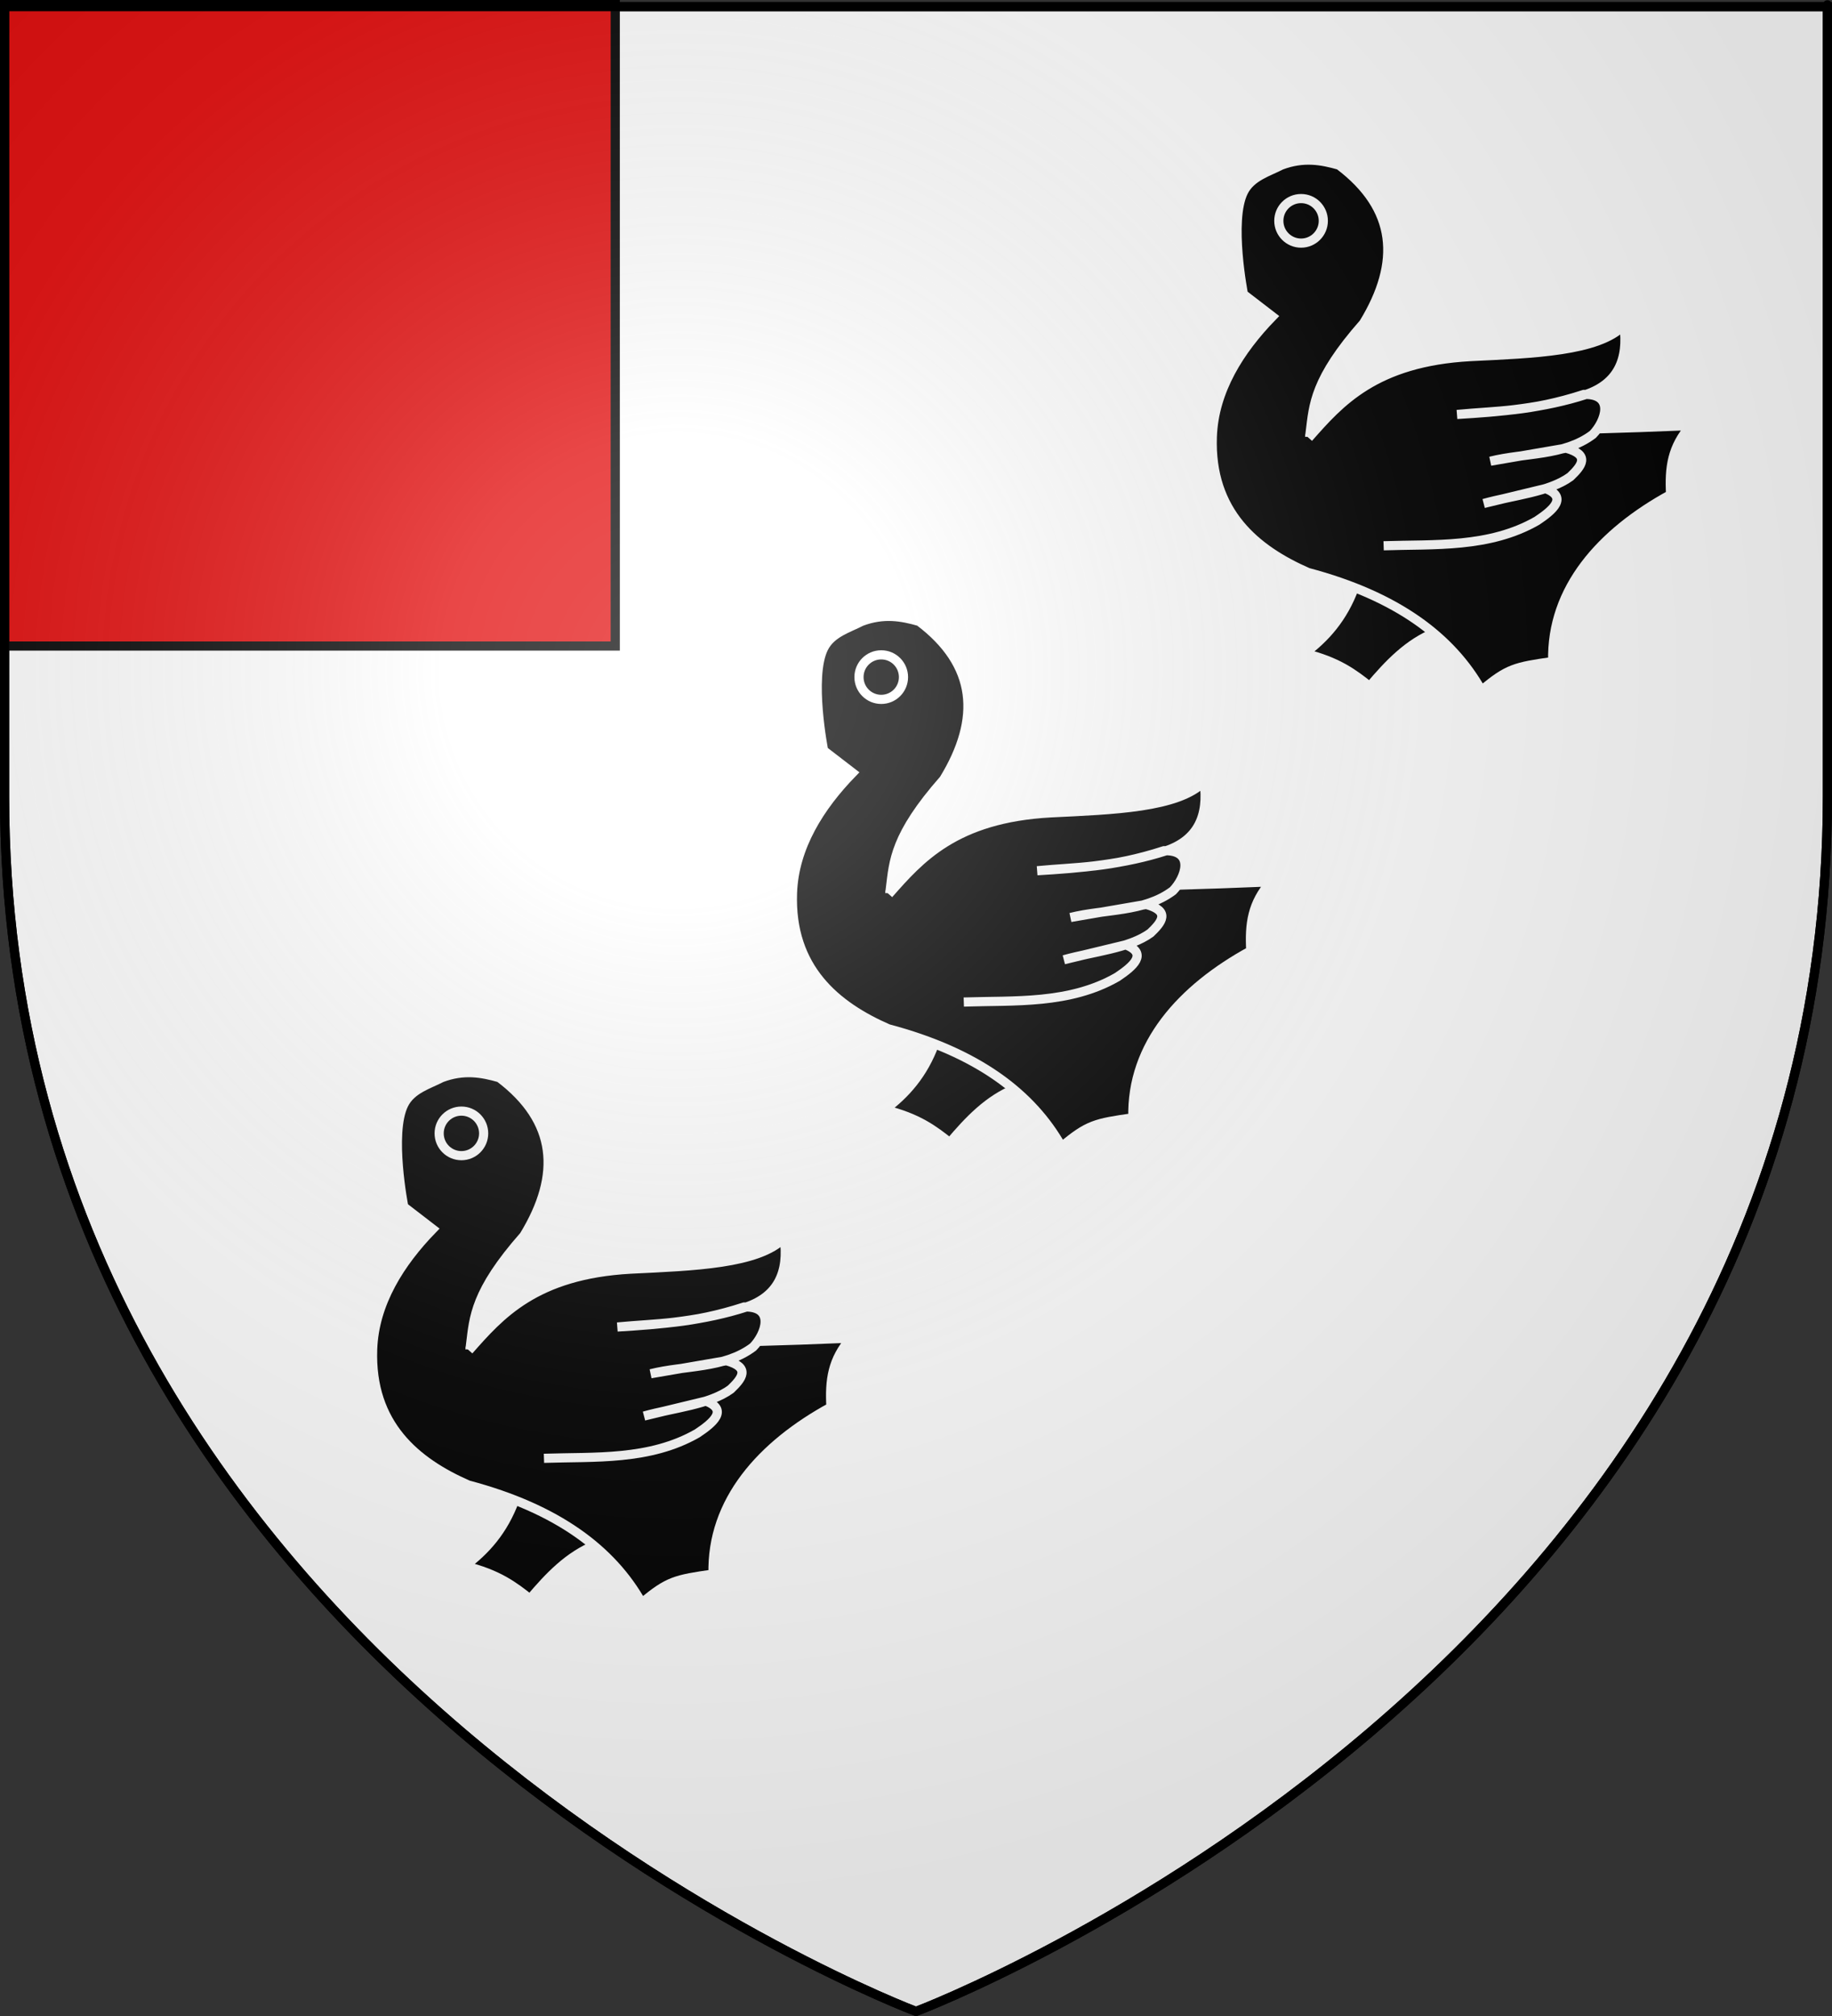 <?xml version="1.0" encoding="UTF-8" standalone="no"?>
<svg
   xmlns:dc="http://purl.org/dc/elements/1.1/"
   xmlns:cc="http://web.resource.org/cc/"
   xmlns:rdf="http://www.w3.org/1999/02/22-rdf-syntax-ns#"
   xmlns:svg="http://www.w3.org/2000/svg"
   xmlns="http://www.w3.org/2000/svg"
   xmlns:xlink="http://www.w3.org/1999/xlink"
   xmlns:sodipodi="http://sodipodi.sourceforge.net/DTD/sodipodi-0.dtd"
   xmlns:inkscape="http://www.inkscape.org/namespaces/inkscape"
   height="660"
   width="600"
   version="1.0"
   id="svg2"
   sodipodi:version="0.32"
   inkscape:version="0.44"
   sodipodi:docname="Blason_ville_fr_Givenchy-en-Gohelle_(Pas-de-Calais).svg"
   sodipodi:docbase="C:\Documents and Settings\Bruno Vallette\Mes documents\Perso\Wikipédia Blasons\Communes BVA"
   inkscape:export-filename="/Users/olivier/Desktop/Blason Rouge/Blason_Vide_3D.png"
   inkscape:export-xdpi="144"
   inkscape:export-ydpi="144">
  <rect width="100%" height="100%" fill="#333333" stroke="none"/>
  <sodipodi:namedview
     inkscape:window-height="719"
     inkscape:window-width="1024"
     inkscape:pageshadow="2"
     inkscape:pageopacity="0.0"
     guidetolerance="10.0"
     gridtolerance="10.0"
     objecttolerance="10.0"
     borderopacity="1.0"
     bordercolor="#666666"
     pagecolor="#ffffff"
     id="base"
     showgrid="false"
     height="660px"
     inkscape:zoom="0.8"
     inkscape:cx="299.99987"
     inkscape:cy="329.99972"
     inkscape:window-x="-4"
     inkscape:window-y="-4"
     inkscape:current-layer="layer3" />
  <desc
     id="desc4">Flag of Canton of Valais (Wallis)</desc>
  <defs
     id="defs6">
    <linearGradient
       id="linearGradient2893">
      <stop
         style="stop-color:white;stop-opacity:0.314;"
         offset="0"
         id="stop2895" />
      <stop
         id="stop2897"
         offset="0.19"
         style="stop-color:white;stop-opacity:0.251;" />
      <stop
         style="stop-color:#6b6b6b;stop-opacity:0.125;"
         offset="0.6"
         id="stop2901" />
      <stop
         style="stop-color:black;stop-opacity:0.125;"
         offset="1"
         id="stop2899" />
    </linearGradient>
    <linearGradient
       id="linearGradient2885">
      <stop
         id="stop2887"
         offset="0"
         style="stop-color:white;stop-opacity:1;" />
      <stop
         style="stop-color:white;stop-opacity:1;"
         offset="0.229"
         id="stop2891" />
      <stop
         id="stop2889"
         offset="1"
         style="stop-color:black;stop-opacity:1;" />
    </linearGradient>
    <linearGradient
       id="linearGradient2955">
      <stop
         id="stop2867"
         offset="0"
         style="stop-color:#fd0000;stop-opacity:1;" />
      <stop
         style="stop-color:#e77275;stop-opacity:0.659;"
         offset="0.5"
         id="stop2873" />
      <stop
         style="stop-color:black;stop-opacity:0.323;"
         offset="1"
         id="stop2959" />
    </linearGradient>
    <radialGradient
       inkscape:collect="always"
       xlink:href="#linearGradient2955"
       id="radialGradient2961"
       cx="225.524"
       cy="218.901"
       fx="225.524"
       fy="218.901"
       r="300"
       gradientTransform="matrix(-4.167939e-4,2.183,-1.884,-3.599562e-4,615.597,-289.121)"
       gradientUnits="userSpaceOnUse" />
    <polygon
       id="star"
       transform="scale(53,53)"
       points="0,-1 0.588,0.809 -0.951,-0.309 0.951,-0.309 -0.588,0.809 0,-1 " />
    <clipPath
       id="clip">
      <path
         d="M 0,-200 L 0,600 L 300,600 L 300,-200 L 0,-200 z "
         id="path10" />
    </clipPath>
    <radialGradient
       inkscape:collect="always"
       xlink:href="#linearGradient2955"
       id="radialGradient1911"
       gradientUnits="userSpaceOnUse"
       gradientTransform="matrix(-4.167939e-4,2.183,-1.884,-3.599562e-4,615.597,-289.121)"
       cx="225.524"
       cy="218.901"
       fx="225.524"
       fy="218.901"
       r="300" />
    <radialGradient
       inkscape:collect="always"
       xlink:href="#linearGradient2955"
       id="radialGradient2865"
       gradientUnits="userSpaceOnUse"
       gradientTransform="matrix(0,1.749,-1.593,-1.049767e-7,551.788,-191.29)"
       cx="225.524"
       cy="218.901"
       fx="225.524"
       fy="218.901"
       r="300" />
    <radialGradient
       inkscape:collect="always"
       xlink:href="#linearGradient2955"
       id="radialGradient2871"
       gradientUnits="userSpaceOnUse"
       gradientTransform="matrix(0,1.386,-1.323,-5.741131e-8,-158.082,-109.541)"
       cx="225.524"
       cy="218.901"
       fx="225.524"
       fy="218.901"
       r="300" />
    <radialGradient
       inkscape:collect="always"
       xlink:href="#linearGradient2893"
       id="radialGradient3163"
       gradientUnits="userSpaceOnUse"
       gradientTransform="matrix(1.353,0,0,1.349,-77.629,-85.747)"
       cx="221.445"
       cy="226.331"
       fx="221.445"
       fy="226.331"
       r="300" />
  </defs>
  <g
     inkscape:groupmode="layer"
     id="layer3"
     inkscape:label="Fond écu"
     style="display:inline">
    <path
       id="path2855"
       style="fill:white;fill-opacity:1;fill-rule:evenodd;stroke:black;stroke-width:3;stroke-linecap:butt;stroke-linejoin:miter;stroke-miterlimit:4;stroke-dasharray:none;stroke-opacity:1"
       d="M 300,658.5 C 300,658.5 598.5,546.18 598.5,260.728 C 598.5,-24.723 598.5,2.176 598.5,2.176 L 1.5,2.176 L 1.5,260.728 C 1.5,546.18 300,658.5 300,658.5 z "
       sodipodi:nodetypes="cccccc" />
  </g>
  <g
     inkscape:groupmode="layer"
     id="layer4"
     inkscape:label="Meubles"
     sodipodi:insensitive="true">
    <path
       style="fill:#e20909;fill-opacity:1;fill-rule:evenodd;stroke:black;stroke-width:3;stroke-linecap:butt;stroke-linejoin:miter;stroke-miterlimit:4;stroke-dasharray:none;stroke-opacity:1;display:inline"
       d="M 1.5,1.5 L 1.5,211.5 L 201.5,211.5 L 201.5,1.5 L 1.5,1.5 z "
       id="path2810" />
    <g
       id="g3756"
       transform="translate(22.5,6.875)">
      <path
         id="path4610"
         style="fill:black;fill-opacity:1;fill-rule:evenodd;stroke:white;stroke-width:3;stroke-linecap:butt;stroke-linejoin:miter;stroke-miterlimit:4;stroke-dasharray:none;stroke-opacity:1"
         d="M 283.593,334.794 C 279.836,344.968 273.937,351.394 267.237,356.418 C 278.165,359.068 283.44,363.132 288.583,367.229 C 294.727,359.986 301.151,353.092 310.206,349.487 L 310.484,335.072 L 283.593,334.794 z " />
      <path
         id="path1946"
         style="fill:black;fill-opacity:1;fill-rule:evenodd;stroke:white;stroke-width:3;stroke-linecap:butt;stroke-linejoin:miter;stroke-miterlimit:4;stroke-dasharray:none;stroke-opacity:1"
         d="M 247.25,205.326 C 249.746,200.263 255.508,198.749 259.636,196.582 C 266.86,193.855 272.816,194.932 278.58,196.582 C 297.409,210.797 298.844,228.273 286.595,248.314 C 270.414,266.685 270.21,275.07 269.108,284.016 C 308.432,284.024 348.618,283.743 393.702,281.83 C 387.548,288.832 386.655,295.551 387.144,304.418 C 364.501,316.776 347.924,335.082 348.528,359.064 C 336.261,360.824 333.816,361.302 325.212,368.536 C 315.41,351.093 297.598,337.654 268.38,329.919 C 251.374,322.487 236.163,310.144 237.049,285.474 C 237.591,270.399 245.993,257.158 256.722,246.128 L 247.25,238.842 C 247.25,238.842 242.521,214.917 247.25,205.326 z "
         sodipodi:nodetypes="ccccccccccsccs" />
      <path
         id="path1948"
         style="color:black;fill:black;fill-opacity:1;fill-rule:nonzero;stroke:white;stroke-width:3;stroke-linecap:butt;stroke-linejoin:miter;marker:none;marker-start:none;marker-mid:none;marker-end:none;stroke-miterlimit:4;stroke-dasharray:none;stroke-dashoffset:0;stroke-opacity:1;visibility:visible;display:inline;overflow:visible"
         d="M 273.401,214.798 C 273.404,218.824 270.141,222.09 266.115,222.09 C 262.088,222.09 258.825,218.824 258.828,214.798 C 258.825,210.771 262.088,207.506 266.115,207.506 C 270.141,207.506 273.404,210.771 273.401,214.798 z " />
      <path
         id="path3722"
         style="fill:black;fill-opacity:1;fill-rule:evenodd;stroke:white;stroke-width:3;stroke-linecap:butt;stroke-linejoin:miter;stroke-miterlimit:4;stroke-dasharray:none;stroke-opacity:1"
         d="M 268.576,285.836 C 278.764,274.31 290.315,260.963 321.569,259.243 C 342.213,258.243 363.409,257.584 371.843,249.043 C 373.421,260.316 369.705,268.116 359.457,271.63 C 345.6,276.116 331.418,277.342 317.197,278.187 C 330.028,276.942 341.076,277.352 358.728,271.63 C 368.995,271.338 365.772,280.544 361.643,284.745 C 352.101,291.898 339.337,290.674 328.126,293.488 L 352.899,289.22 C 360.967,291.448 357.938,295.086 354.321,298.553 C 347.313,303.654 335.674,304.616 325.941,307.332 L 346.203,302.442 C 353.465,305.29 348.753,309.417 343.392,312.987 C 327.767,321.963 309.698,320.62 293.153,321.176" />
    </g>
    <g
       id="g3762"
       transform="translate(-115,156.25)">
      <path
         id="path3764"
         style="fill:black;fill-opacity:1;fill-rule:evenodd;stroke:white;stroke-width:3;stroke-linecap:butt;stroke-linejoin:miter;stroke-miterlimit:4;stroke-dasharray:none;stroke-opacity:1"
         d="M 283.593,334.794 C 279.836,344.968 273.937,351.394 267.237,356.418 C 278.165,359.068 283.44,363.132 288.583,367.229 C 294.727,359.986 301.151,353.092 310.206,349.487 L 310.484,335.072 L 283.593,334.794 z " />
      <path
         id="path3766"
         style="fill:black;fill-opacity:1;fill-rule:evenodd;stroke:white;stroke-width:3;stroke-linecap:butt;stroke-linejoin:miter;stroke-miterlimit:4;stroke-dasharray:none;stroke-opacity:1"
         d="M 247.25,205.326 C 249.746,200.263 255.508,198.749 259.636,196.582 C 266.86,193.855 272.816,194.932 278.58,196.582 C 297.409,210.797 298.844,228.273 286.595,248.314 C 270.414,266.685 270.21,275.07 269.108,284.016 C 308.432,284.024 348.618,283.743 393.702,281.83 C 387.548,288.832 386.655,295.551 387.144,304.418 C 364.501,316.776 347.924,335.082 348.528,359.064 C 336.261,360.824 333.816,361.302 325.212,368.536 C 315.41,351.093 297.598,337.654 268.38,329.919 C 251.374,322.487 236.163,310.144 237.049,285.474 C 237.591,270.399 245.993,257.158 256.722,246.128 L 247.25,238.842 C 247.25,238.842 242.521,214.917 247.25,205.326 z "
         sodipodi:nodetypes="ccccccccccsccs" />
      <path
         id="path3768"
         style="color:black;fill:black;fill-opacity:1;fill-rule:nonzero;stroke:white;stroke-width:3;stroke-linecap:butt;stroke-linejoin:miter;marker:none;marker-start:none;marker-mid:none;marker-end:none;stroke-miterlimit:4;stroke-dasharray:none;stroke-dashoffset:0;stroke-opacity:1;visibility:visible;display:inline;overflow:visible"
         d="M 273.401,214.798 C 273.404,218.824 270.141,222.09 266.115,222.09 C 262.088,222.09 258.825,218.824 258.828,214.798 C 258.825,210.771 262.088,207.506 266.115,207.506 C 270.141,207.506 273.404,210.771 273.401,214.798 z " />
      <path
         id="path3770"
         style="fill:black;fill-opacity:1;fill-rule:evenodd;stroke:white;stroke-width:3;stroke-linecap:butt;stroke-linejoin:miter;stroke-miterlimit:4;stroke-dasharray:none;stroke-opacity:1"
         d="M 268.576,285.836 C 278.764,274.31 290.315,260.963 321.569,259.243 C 342.213,258.243 363.409,257.584 371.843,249.043 C 373.421,260.316 369.705,268.116 359.457,271.63 C 345.6,276.116 331.418,277.342 317.197,278.187 C 330.028,276.942 341.076,277.352 358.728,271.63 C 368.995,271.338 365.772,280.544 361.643,284.745 C 352.101,291.898 339.337,290.674 328.126,293.488 L 352.899,289.22 C 360.967,291.448 357.938,295.086 354.321,298.553 C 347.313,303.654 335.674,304.616 325.941,307.332 L 346.203,302.442 C 353.465,305.29 348.753,309.417 343.392,312.987 C 327.767,321.963 309.698,320.62 293.153,321.176" />
    </g>
    <g
       id="g3772"
       transform="translate(160,-142.5)">
      <path
         id="path3774"
         style="fill:black;fill-opacity:1;fill-rule:evenodd;stroke:white;stroke-width:3;stroke-linecap:butt;stroke-linejoin:miter;stroke-miterlimit:4;stroke-dasharray:none;stroke-opacity:1"
         d="M 283.593,334.794 C 279.836,344.968 273.937,351.394 267.237,356.418 C 278.165,359.068 283.44,363.132 288.583,367.229 C 294.727,359.986 301.151,353.092 310.206,349.487 L 310.484,335.072 L 283.593,334.794 z " />
      <path
         id="path3776"
         style="fill:black;fill-opacity:1;fill-rule:evenodd;stroke:white;stroke-width:3;stroke-linecap:butt;stroke-linejoin:miter;stroke-miterlimit:4;stroke-dasharray:none;stroke-opacity:1"
         d="M 247.25,205.326 C 249.746,200.263 255.508,198.749 259.636,196.582 C 266.86,193.855 272.816,194.932 278.58,196.582 C 297.409,210.797 298.844,228.273 286.595,248.314 C 270.414,266.685 270.21,275.07 269.108,284.016 C 308.432,284.024 348.618,283.743 393.702,281.83 C 387.548,288.832 386.655,295.551 387.144,304.418 C 364.501,316.776 347.924,335.082 348.528,359.064 C 336.261,360.824 333.816,361.302 325.212,368.536 C 315.41,351.093 297.598,337.654 268.38,329.919 C 251.374,322.487 236.163,310.144 237.049,285.474 C 237.591,270.399 245.993,257.158 256.722,246.128 L 247.25,238.842 C 247.25,238.842 242.521,214.917 247.25,205.326 z "
         sodipodi:nodetypes="ccccccccccsccs" />
      <path
         id="path3778"
         style="color:black;fill:black;fill-opacity:1;fill-rule:nonzero;stroke:white;stroke-width:3;stroke-linecap:butt;stroke-linejoin:miter;marker:none;marker-start:none;marker-mid:none;marker-end:none;stroke-miterlimit:4;stroke-dasharray:none;stroke-dashoffset:0;stroke-opacity:1;visibility:visible;display:inline;overflow:visible"
         d="M 273.401,214.798 C 273.404,218.824 270.141,222.09 266.115,222.09 C 262.088,222.09 258.825,218.824 258.828,214.798 C 258.825,210.771 262.088,207.506 266.115,207.506 C 270.141,207.506 273.404,210.771 273.401,214.798 z " />
      <path
         id="path3780"
         style="fill:black;fill-opacity:1;fill-rule:evenodd;stroke:white;stroke-width:3;stroke-linecap:butt;stroke-linejoin:miter;stroke-miterlimit:4;stroke-dasharray:none;stroke-opacity:1"
         d="M 268.576,285.836 C 278.764,274.31 290.315,260.963 321.569,259.243 C 342.213,258.243 363.409,257.584 371.843,249.043 C 373.421,260.316 369.705,268.116 359.457,271.63 C 345.6,276.116 331.418,277.342 317.197,278.187 C 330.028,276.942 341.076,277.352 358.728,271.63 C 368.995,271.338 365.772,280.544 361.643,284.745 C 352.101,291.898 339.337,290.674 328.126,293.488 L 352.899,289.22 C 360.967,291.448 357.938,295.086 354.321,298.553 C 347.313,303.654 335.674,304.616 325.941,307.332 L 346.203,302.442 C 353.465,305.29 348.753,309.417 343.392,312.987 C 327.767,321.963 309.698,320.62 293.153,321.176" />
    </g>
  </g>
  <g
     inkscape:groupmode="layer"
     id="layer2"
     inkscape:label="Reflet final"
     sodipodi:insensitive="true">
    <path
       sodipodi:nodetypes="cccccc"
       d="M 300,658.5 C 300,658.5 598.5,546.18 598.5,260.728 C 598.5,-24.723 598.5,2.176 598.5,2.176 L 1.5,2.176 L 1.5,260.728 C 1.5,546.18 300,658.5 300,658.5 z "
       style="opacity:1;fill:url(#radialGradient3163);fill-opacity:1;fill-rule:evenodd;stroke:none;stroke-width:1px;stroke-linecap:butt;stroke-linejoin:miter;stroke-opacity:1"
       id="path2875"
       inkscape:export-xdpi="144"
       inkscape:export-ydpi="144" />
  </g>
  <g
     inkscape:groupmode="layer"
     id="layer1"
     inkscape:label="Contour final"
     sodipodi:insensitive="true">
    <path
       sodipodi:nodetypes="cccccc"
       d="M 300,658.5 C 300,658.5 1.5,546.18 1.5,260.728 C 1.5,-24.723 1.5,2.176 1.5,2.176 L 598.5,2.176 L 598.5,260.728 C 598.5,546.18 300,658.5 300,658.5 z "
       style="opacity:1;fill:none;fill-opacity:1;fill-rule:evenodd;stroke:#000000;stroke-width:3;stroke-linecap:butt;stroke-linejoin:miter;stroke-miterlimit:4;stroke-dasharray:none;stroke-opacity:1"
       id="path1411"
       inkscape:export-xdpi="144"
       inkscape:export-ydpi="144" />
  </g>
</svg>
